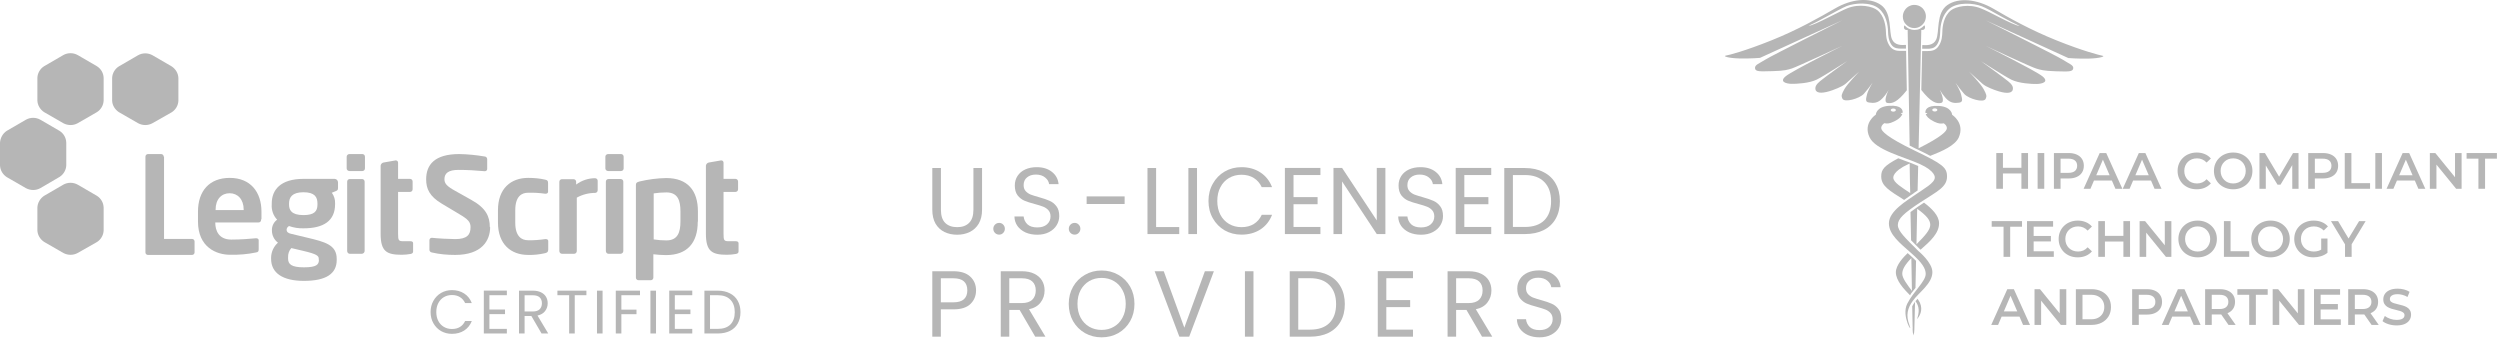 <?xml version="1.0" encoding="UTF-8"?>
<svg xmlns="http://www.w3.org/2000/svg" width="329" height="45" viewBox="0 0 329 45" fill="none">
  <path d="M251.646 40.31C251.665 41.623 251.684 42.581 251.703 43.05C251.721 43.106 251.721 43.181 251.703 43.237C251.703 43.312 251.703 43.369 251.703 43.369C251.703 43.632 251.74 43.894 251.815 44.138C251.89 43.894 251.927 43.632 251.927 43.369C251.927 43.275 251.964 41.905 252.02 39.709C252.002 39.728 251.983 39.747 251.983 39.765C251.852 39.934 251.74 40.122 251.646 40.31ZM247.756 12.909C248.055 12.59 248.336 12.215 248.542 11.821C248.392 12.159 247.812 13.435 248.373 13.547C248.99 13.66 249.682 13.472 250.936 11.877C250.898 9.831 250.861 8.048 250.842 6.697H250.169C250.131 6.697 250.113 6.697 250.075 6.697C249.701 6.697 249.084 6.66 248.672 6.04C248.224 5.365 248.205 4.67 248.186 4.164C248.167 3.432 247.98 2.099 247.064 1.348C246.428 0.842 244.707 0.448 243.117 1.086C242.594 1.292 241.546 1.836 240.518 2.343C239.582 2.812 238.385 3.394 238.011 3.394C238.628 3.113 239.451 2.7 240.349 2.193C241.378 1.63 242.463 1.029 243.005 0.804C244.09 0.373 246.166 0.241 247.232 1.104C248.242 1.93 248.448 3.357 248.467 4.126C248.485 4.633 248.504 5.252 248.897 5.871C249.252 6.397 249.813 6.397 250.15 6.397H250.225H250.823C250.823 6.228 250.823 6.078 250.823 5.909C250.225 5.946 249.365 5.984 248.99 5.177C248.542 4.201 249.028 1.705 247.532 0.654C246.035 -0.397 243.641 -0.134 241.509 1.104C239.395 2.324 236.59 3.92 233.13 5.308C229.669 6.697 227.518 7.26 227.107 7.317C226.714 7.392 227.425 7.654 228.902 7.692C230.38 7.729 231.614 7.617 231.614 7.617L242.463 2.662C242.463 2.662 233.111 7.335 232.325 7.842C231.54 8.349 230.904 8.518 230.96 8.987C231.016 9.456 231.614 9.4 233.26 9.362C234.906 9.325 235.262 9.174 235.823 9.006C236.384 8.837 242.463 6.022 242.463 6.022C242.463 6.022 235.954 9.268 235.019 10.019C234.083 10.77 235.093 11.014 235.729 11.033C236.384 11.051 238.123 10.957 239.096 10.469C240.069 9.981 243.099 8.03 243.099 8.03C243.099 8.03 240.106 10.188 239.526 10.676C239.059 11.07 238.816 11.408 238.928 11.821C239.096 12.346 239.994 12.29 241.191 11.858C241.191 11.858 242.425 11.427 242.893 11.014C243.361 10.582 244.67 9.418 244.67 9.418C244.67 9.418 243.117 11.033 242.725 11.727C242.351 12.421 242.276 12.59 242.463 12.984C242.725 13.547 244.707 12.966 245.268 12.365C245.68 11.896 246.073 11.408 246.428 10.882C246.428 10.882 245.829 11.858 245.699 12.421C245.568 12.984 245.418 13.435 245.96 13.491C246.559 13.585 247.12 13.604 247.756 12.909ZM251.459 25.69C251.515 25.652 251.572 25.615 251.628 25.577C251.74 25.502 251.833 25.446 251.908 25.371C252.058 25.277 252.208 25.164 252.357 25.07C252.376 24.001 252.413 22.912 252.432 21.843C252.133 21.711 251.815 21.58 251.478 21.448C251.459 21.448 251.441 21.43 251.422 21.43C251.385 21.411 251.366 21.411 251.328 21.392C251.104 21.317 250.898 21.223 250.655 21.148C250.375 21.035 250.094 20.942 249.813 20.829C247.943 21.824 247.569 22.293 247.569 23.212C247.569 24.508 248.672 25.089 250.58 26.309C250.88 26.084 251.179 25.878 251.459 25.69ZM249.159 23.381C249.159 23.381 249.028 22.556 251.141 21.599C251.198 21.58 251.254 21.542 251.31 21.523C251.328 22.818 251.347 24.113 251.385 25.408C250.337 24.695 249.159 24.02 249.159 23.381ZM252.357 39.315C252.264 39.428 252.17 39.54 252.077 39.634C252.619 40.366 252.582 41.079 252.282 41.999C252.563 41.68 253.124 40.873 252.656 39.822C252.563 39.653 252.469 39.484 252.357 39.315ZM251.497 31.62C251.703 31.827 251.946 32.071 252.189 32.315C252.338 32.465 252.488 32.615 252.656 32.784C252.675 32.803 252.713 32.822 252.75 32.859C254.022 31.752 255.181 30.701 255.181 29.387C255.181 28.355 254.19 27.416 253.199 26.666C253.105 26.722 253.012 26.778 252.918 26.853C252.694 27.003 252.488 27.135 252.301 27.266C252.301 27.266 252.282 27.266 252.282 27.285C252.245 27.323 252.189 27.341 252.151 27.379C251.89 27.567 251.646 27.735 251.422 27.904C251.459 29.162 251.478 30.419 251.497 31.62ZM252.301 27.473C253.536 28.374 254.022 28.955 254.022 29.593C254.022 30.25 253.33 31.02 252.208 32.146C252.226 30.644 252.264 29.087 252.301 27.473ZM259.128 9.437C259.128 9.437 260.437 10.601 260.905 11.033C261.372 11.464 262.607 11.877 262.607 11.877C263.804 12.309 264.702 12.365 264.87 11.839C265.001 11.427 264.739 11.07 264.272 10.695C263.692 10.207 260.699 8.048 260.699 8.048C260.699 8.048 263.729 10 264.702 10.488C265.674 10.976 267.414 11.07 268.068 11.051C268.723 11.033 269.714 10.789 268.779 10.038C267.844 9.287 261.335 6.04 261.335 6.04C261.335 6.04 267.395 8.874 267.975 9.024C268.536 9.193 268.891 9.325 270.537 9.381C272.183 9.418 272.763 9.475 272.838 9.006C272.913 8.555 272.258 8.386 271.473 7.861C270.687 7.354 261.335 2.681 261.335 2.681L272.183 7.636C272.183 7.636 273.418 7.748 274.895 7.711C276.373 7.673 277.084 7.41 276.691 7.335C276.298 7.26 274.129 6.716 270.668 5.327C267.208 3.938 264.402 2.362 262.289 1.123C260.175 -0.097 257.763 -0.378 256.266 0.673C254.77 1.724 255.256 4.201 254.807 5.196C254.433 6.003 253.573 5.965 252.974 5.928C252.974 6.078 252.974 6.247 252.956 6.416H253.573H253.648C253.984 6.416 254.546 6.416 254.901 5.89C255.294 5.29 255.312 4.652 255.331 4.145C255.35 3.375 255.556 1.949 256.566 1.123C257.632 0.26 259.708 0.391 260.793 0.823C261.335 1.029 262.42 1.63 263.449 2.212C264.346 2.718 265.169 3.131 265.787 3.413C265.394 3.413 264.215 2.831 263.28 2.362C262.27 1.836 261.223 1.311 260.68 1.104C259.091 0.466 257.37 0.861 256.734 1.367C255.799 2.118 255.63 3.45 255.612 4.182C255.593 4.689 255.574 5.402 255.125 6.059C254.733 6.678 254.115 6.716 253.723 6.716C253.685 6.716 253.666 6.716 253.629 6.716H252.956C252.918 8.067 252.881 9.831 252.843 11.839C254.115 13.472 254.845 13.679 255.443 13.547C256.004 13.435 255.443 12.159 255.275 11.821C255.499 12.215 255.761 12.571 256.061 12.909C256.678 13.604 257.258 13.585 257.819 13.51C258.38 13.435 258.211 13.003 258.081 12.44C257.95 11.877 257.351 10.901 257.351 10.901C257.706 11.408 258.099 11.915 258.511 12.384C259.072 12.984 261.054 13.585 261.316 13.003C261.485 12.628 261.429 12.44 261.054 11.746C260.699 11.051 259.128 9.437 259.128 9.437ZM251.927 3.694C252.226 3.694 252.525 3.601 252.769 3.432C253.012 3.263 253.218 3.019 253.33 2.756C253.442 2.475 253.479 2.174 253.423 1.874C253.367 1.574 253.218 1.311 253.012 1.086C252.806 0.879 252.525 0.729 252.226 0.673C251.927 0.617 251.628 0.635 251.347 0.767C251.067 0.879 250.823 1.086 250.674 1.33C250.505 1.574 250.412 1.874 250.412 2.174C250.412 2.381 250.449 2.568 250.524 2.756C250.599 2.944 250.711 3.113 250.861 3.244C251.01 3.394 251.16 3.507 251.347 3.582C251.515 3.657 251.721 3.694 251.927 3.694ZM256.902 15.105C256.902 15.105 256.865 14.054 255.163 13.941C253.423 13.829 253.348 14.579 253.386 14.861C253.517 14.861 253.629 14.899 253.629 14.936C253.629 14.974 253.536 15.011 253.423 15.011C253.517 15.293 253.779 15.63 254.527 16.006C255.144 16.306 255.443 16.287 255.799 16.231C255.799 16.231 256.21 16.475 256.21 16.869C256.21 17.244 255.556 17.976 252.488 19.515C252.675 11.22 252.843 3.938 252.843 3.938H253.03C253.105 3.938 253.18 3.901 253.236 3.845C253.292 3.788 253.33 3.713 253.33 3.638V3.544C253.33 3.507 253.33 3.469 253.311 3.432C253.292 3.394 253.274 3.357 253.236 3.338C253.068 3.525 252.881 3.676 252.656 3.788C252.432 3.901 252.189 3.938 251.946 3.938C251.703 3.938 251.459 3.882 251.235 3.788C251.01 3.694 250.805 3.525 250.655 3.338C250.618 3.375 250.599 3.394 250.58 3.432C250.562 3.469 250.562 3.507 250.562 3.544V3.638C250.562 3.713 250.599 3.788 250.655 3.845C250.711 3.901 250.786 3.938 250.861 3.938H251.048C251.048 3.938 251.179 11.014 251.31 19.159C251.572 19.29 251.833 19.422 252.133 19.572C252.17 19.59 252.226 19.609 252.264 19.628C252.956 19.966 253.536 20.247 254.022 20.51C255.668 19.872 257.276 19.14 257.763 18.108C258.623 16.194 256.902 15.105 256.902 15.105ZM254.62 14.673C254.433 14.673 254.284 14.579 254.284 14.467C254.284 14.354 254.433 14.261 254.62 14.261C254.807 14.261 254.957 14.354 254.957 14.467C254.957 14.579 254.807 14.673 254.62 14.673ZM251.646 38.433C251.796 38.245 251.927 38.058 252.077 37.889C252.095 36.819 252.133 35.618 252.151 34.323C251.964 34.135 251.759 33.947 251.534 33.741C251.459 33.685 251.403 33.61 251.328 33.553C251.235 33.459 251.141 33.385 251.048 33.309C250.524 33.797 249.495 34.886 249.495 35.824C249.495 36.931 250.562 38.058 251.366 38.865C251.441 38.696 251.534 38.564 251.646 38.433ZM251.534 33.966C251.572 35.562 251.59 37.025 251.609 38.283C250.992 37.457 250.337 36.612 250.337 36.031C250.337 35.486 250.655 34.867 251.534 33.966ZM251.964 19.816C248.317 18.052 247.569 17.244 247.569 16.85C247.569 16.456 247.98 16.212 247.98 16.212C248.336 16.287 248.635 16.287 249.252 15.987C250 15.63 250.262 15.274 250.356 14.992C250.244 14.992 250.15 14.955 250.15 14.917C250.15 14.88 250.262 14.842 250.393 14.842V14.823C250.412 14.542 250.318 13.81 248.598 13.923C246.896 14.035 246.858 15.086 246.858 15.086C246.858 15.086 245.137 16.194 246.035 18.07C246.821 19.741 250.505 20.623 252.638 21.58C254.751 22.537 254.62 23.363 254.62 23.363C254.62 24.076 253.199 24.826 252.077 25.615C250.954 26.403 248.579 27.773 248.579 29.387C248.579 30.87 250.057 32.014 251.497 33.291C252.956 34.567 253.423 35.336 253.423 36.049C253.423 37.025 251.815 38.339 250.992 39.972C250.169 41.605 251.796 44.138 251.291 42.806C250.767 41.473 251.048 40.535 251.721 39.596C252.544 38.452 254.302 37.326 254.302 35.806C254.302 34.529 252.451 33.028 252.451 33.028C250.805 31.376 249.757 30.438 249.757 29.612C249.757 28.787 250.543 28.055 252.75 26.609C254.938 25.183 256.229 24.62 256.229 23.231C256.229 22.011 255.612 21.58 251.964 19.816ZM249.159 14.279C249.346 14.279 249.495 14.373 249.495 14.486C249.495 14.598 249.346 14.692 249.159 14.692C248.972 14.692 248.822 14.598 248.822 14.486C248.822 14.373 248.972 14.279 249.159 14.279Z" fill="#B6B6B6"></path>
  <path d="M266.018 20.14H266.891V24.843H266.018V20.14ZM263.586 24.843H262.712V20.14H263.586V24.843ZM266.085 22.828H263.512V22.082H266.085V22.828Z" fill="#B6B6B6"></path>
  <path d="M268.151 24.843V20.14H269.024V24.843H268.151Z" fill="#B6B6B6"></path>
  <path d="M270.296 24.843V20.14H272.231C272.648 20.14 273.004 20.208 273.299 20.342C273.599 20.476 273.83 20.669 273.991 20.92C274.152 21.171 274.233 21.468 274.233 21.813C274.233 22.158 274.152 22.456 273.991 22.707C273.83 22.957 273.599 23.15 273.299 23.284C273.004 23.419 272.648 23.486 272.231 23.486H270.78L271.17 23.076V24.843H270.296ZM271.17 23.17L270.78 22.747H272.191C272.576 22.747 272.865 22.666 273.057 22.505C273.254 22.339 273.353 22.109 273.353 21.813C273.353 21.513 273.254 21.282 273.057 21.121C272.865 20.96 272.576 20.879 272.191 20.879H270.78L271.17 20.449V23.17Z" fill="#B6B6B6"></path>
  <path d="M274.204 24.843L276.32 20.14H277.18L279.303 24.843H278.389L276.569 20.604H276.918L275.104 24.843H274.204ZM275.178 23.755L275.413 23.069H277.952L278.188 23.755H275.178Z" fill="#B6B6B6"></path>
  <path d="M279.354 24.843L281.47 20.14H282.33L284.453 24.843H283.539L281.718 20.604H282.068L280.254 24.843H279.354ZM280.328 23.755L280.563 23.069H283.102L283.337 23.755H280.328Z" fill="#B6B6B6"></path>
  <path d="M289.084 24.91C288.726 24.91 288.392 24.852 288.083 24.735C287.778 24.614 287.512 24.447 287.284 24.232C287.06 24.012 286.885 23.755 286.76 23.459C286.634 23.163 286.571 22.841 286.571 22.492C286.571 22.142 286.634 21.82 286.76 21.524C286.885 21.229 287.062 20.973 287.29 20.759C287.519 20.539 287.785 20.371 288.09 20.255C288.394 20.134 288.728 20.073 289.091 20.073C289.476 20.073 289.827 20.14 290.145 20.275C290.463 20.405 290.732 20.599 290.951 20.859L290.387 21.39C290.217 21.206 290.027 21.07 289.816 20.98C289.606 20.886 289.377 20.839 289.131 20.839C288.885 20.839 288.658 20.879 288.452 20.96C288.251 21.041 288.074 21.155 287.922 21.303C287.774 21.45 287.657 21.625 287.572 21.827C287.492 22.028 287.451 22.25 287.451 22.492C287.451 22.733 287.492 22.955 287.572 23.157C287.657 23.358 287.774 23.533 287.922 23.681C288.074 23.828 288.251 23.943 288.452 24.023C288.658 24.104 288.885 24.144 289.131 24.144C289.377 24.144 289.606 24.099 289.816 24.01C290.027 23.916 290.217 23.775 290.387 23.587L290.951 24.124C290.732 24.379 290.463 24.574 290.145 24.709C289.827 24.843 289.474 24.91 289.084 24.91Z" fill="#B6B6B6"></path>
  <path d="M293.893 24.91C293.526 24.91 293.188 24.85 292.879 24.729C292.57 24.608 292.301 24.44 292.073 24.225C291.844 24.005 291.667 23.75 291.542 23.459C291.417 23.163 291.354 22.841 291.354 22.492C291.354 22.142 291.417 21.822 291.542 21.531C291.667 21.235 291.844 20.98 292.073 20.765C292.301 20.546 292.57 20.375 292.879 20.255C293.188 20.134 293.524 20.073 293.887 20.073C294.254 20.073 294.59 20.134 294.894 20.255C295.203 20.375 295.472 20.546 295.7 20.765C295.929 20.98 296.106 21.235 296.231 21.531C296.357 21.822 296.419 22.142 296.419 22.492C296.419 22.841 296.357 23.163 296.231 23.459C296.106 23.755 295.929 24.01 295.7 24.225C295.472 24.44 295.203 24.608 294.894 24.729C294.59 24.85 294.256 24.91 293.893 24.91ZM293.887 24.144C294.124 24.144 294.343 24.104 294.545 24.023C294.747 23.943 294.921 23.828 295.069 23.681C295.217 23.529 295.331 23.354 295.412 23.157C295.497 22.955 295.539 22.733 295.539 22.492C295.539 22.25 295.497 22.03 295.412 21.833C295.331 21.632 295.217 21.457 295.069 21.309C294.921 21.157 294.747 21.041 294.545 20.96C294.343 20.879 294.124 20.839 293.887 20.839C293.649 20.839 293.43 20.879 293.228 20.96C293.031 21.041 292.857 21.157 292.704 21.309C292.556 21.457 292.44 21.632 292.355 21.833C292.274 22.03 292.234 22.25 292.234 22.492C292.234 22.729 292.274 22.948 292.355 23.15C292.44 23.352 292.556 23.529 292.704 23.681C292.852 23.828 293.027 23.943 293.228 24.023C293.43 24.104 293.649 24.144 293.887 24.144Z" fill="#B6B6B6"></path>
  <path d="M297.345 24.843V20.14H298.064L300.119 23.573H299.743L301.765 20.14H302.484L302.491 24.843H301.665L301.658 21.437H301.833L300.113 24.305H299.723L297.976 21.437H298.178V24.843H297.345Z" fill="#B6B6B6"></path>
  <path d="M303.761 24.843V20.14H305.696C306.112 20.14 306.468 20.208 306.764 20.342C307.064 20.476 307.295 20.669 307.456 20.92C307.617 21.171 307.698 21.468 307.698 21.813C307.698 22.158 307.617 22.456 307.456 22.707C307.295 22.957 307.064 23.15 306.764 23.284C306.468 23.419 306.112 23.486 305.696 23.486H304.245L304.634 23.076V24.843H303.761ZM304.634 23.17L304.245 22.747H305.656C306.041 22.747 306.33 22.666 306.522 22.505C306.719 22.339 306.818 22.109 306.818 21.813C306.818 21.513 306.719 21.282 306.522 21.121C306.33 20.96 306.041 20.879 305.656 20.879H304.245L304.634 20.449V23.17Z" fill="#B6B6B6"></path>
  <path d="M308.57 24.843V20.14H309.443V24.104H311.902V24.843H308.57Z" fill="#B6B6B6"></path>
  <path d="M312.591 24.843V20.14H313.465V24.843H312.591Z" fill="#B6B6B6"></path>
  <path d="M314.072 24.843L316.188 20.14H317.048L319.17 24.843H318.257L316.436 20.604H316.786L314.972 24.843H314.072ZM315.046 23.755L315.281 23.069H317.82L318.055 23.755H315.046Z" fill="#B6B6B6"></path>
  <path d="M319.769 24.843V20.14H320.487L323.436 23.761H323.08V20.14H323.947V24.843H323.228L320.279 21.222H320.635V24.843H319.769Z" fill="#B6B6B6"></path>
  <path d="M326.161 24.843V20.879H324.603V20.14H328.593V20.879H327.034V24.843H326.161Z" fill="#B6B6B6"></path>
  <path d="M263.666 33.8V29.837H262.108V29.098H266.098V29.837H264.54V33.8H263.666Z" fill="#B6B6B6"></path>
  <path d="M267.56 31.052H269.898V31.771H267.56V31.052ZM267.627 33.068H270.281V33.8H266.754V29.098H270.187V29.83H267.627V33.068Z" fill="#B6B6B6"></path>
  <path d="M273.431 33.867C273.072 33.867 272.739 33.809 272.43 33.693C272.125 33.572 271.859 33.404 271.63 33.189C271.406 32.969 271.232 32.712 271.106 32.416C270.981 32.121 270.918 31.798 270.918 31.449C270.918 31.099 270.981 30.777 271.106 30.482C271.232 30.186 271.409 29.931 271.637 29.716C271.865 29.496 272.132 29.328 272.436 29.212C272.741 29.091 273.075 29.03 273.437 29.03C273.823 29.03 274.174 29.098 274.492 29.232C274.81 29.362 275.079 29.557 275.298 29.816L274.734 30.347C274.564 30.163 274.373 30.027 274.163 29.937C273.952 29.843 273.724 29.796 273.478 29.796C273.231 29.796 273.005 29.837 272.799 29.917C272.598 29.998 272.421 30.112 272.269 30.26C272.121 30.408 272.004 30.582 271.919 30.784C271.839 30.985 271.798 31.207 271.798 31.449C271.798 31.691 271.839 31.912 271.919 32.114C272.004 32.316 272.121 32.49 272.269 32.638C272.421 32.786 272.598 32.9 272.799 32.98C273.005 33.061 273.231 33.102 273.478 33.102C273.724 33.102 273.952 33.057 274.163 32.967C274.373 32.873 274.564 32.732 274.734 32.544L275.298 33.081C275.079 33.337 274.81 33.531 274.492 33.666C274.174 33.8 273.82 33.867 273.431 33.867Z" fill="#B6B6B6"></path>
  <path d="M279.44 29.098H280.314V33.8H279.44V29.098ZM277.008 33.8H276.135V29.098H277.008V33.8ZM279.507 31.785H276.935V31.039H279.507V31.785Z" fill="#B6B6B6"></path>
  <path d="M281.574 33.8V29.098H282.292L285.242 32.718H284.886V29.098H285.752V33.8H285.033L282.084 30.179H282.44V33.8H281.574Z" fill="#B6B6B6"></path>
  <path d="M289.216 33.867C288.849 33.867 288.51 33.807 288.201 33.686C287.892 33.565 287.624 33.397 287.395 33.182C287.167 32.963 286.99 32.707 286.864 32.416C286.739 32.121 286.676 31.798 286.676 31.449C286.676 31.099 286.739 30.779 286.864 30.488C286.99 30.193 287.167 29.937 287.395 29.722C287.624 29.503 287.892 29.333 288.201 29.212C288.51 29.091 288.846 29.03 289.209 29.03C289.576 29.03 289.912 29.091 290.217 29.212C290.526 29.333 290.794 29.503 291.023 29.722C291.251 29.937 291.428 30.193 291.554 30.488C291.679 30.779 291.742 31.099 291.742 31.449C291.742 31.798 291.679 32.121 291.554 32.416C291.428 32.712 291.251 32.967 291.023 33.182C290.794 33.397 290.526 33.565 290.217 33.686C289.912 33.807 289.579 33.867 289.216 33.867ZM289.209 33.102C289.446 33.102 289.666 33.061 289.867 32.98C290.069 32.9 290.244 32.786 290.391 32.638C290.539 32.486 290.653 32.311 290.734 32.114C290.819 31.912 290.862 31.691 290.862 31.449C290.862 31.207 290.819 30.988 290.734 30.791C290.653 30.589 290.539 30.414 290.391 30.267C290.244 30.114 290.069 29.998 289.867 29.917C289.666 29.837 289.446 29.796 289.209 29.796C288.972 29.796 288.752 29.837 288.551 29.917C288.354 29.998 288.179 30.114 288.027 30.267C287.879 30.414 287.762 30.589 287.677 30.791C287.597 30.988 287.556 31.207 287.556 31.449C287.556 31.686 287.597 31.906 287.677 32.107C287.762 32.309 287.879 32.486 288.027 32.638C288.174 32.786 288.349 32.9 288.551 32.98C288.752 33.061 288.972 33.102 289.209 33.102Z" fill="#B6B6B6"></path>
  <path d="M292.667 33.8V29.098H293.541V33.061H295.999V33.8H292.667Z" fill="#B6B6B6"></path>
  <path d="M298.807 33.867C298.44 33.867 298.102 33.807 297.793 33.686C297.484 33.565 297.215 33.397 296.987 33.182C296.758 32.963 296.581 32.707 296.456 32.416C296.33 32.121 296.268 31.798 296.268 31.449C296.268 31.099 296.33 30.779 296.456 30.488C296.581 30.193 296.758 29.937 296.987 29.722C297.215 29.503 297.484 29.333 297.793 29.212C298.102 29.091 298.438 29.03 298.8 29.03C299.168 29.03 299.504 29.091 299.808 29.212C300.117 29.333 300.386 29.503 300.614 29.722C300.843 29.937 301.02 30.193 301.145 30.488C301.27 30.779 301.333 31.099 301.333 31.449C301.333 31.798 301.27 32.121 301.145 32.416C301.02 32.712 300.843 32.967 300.614 33.182C300.386 33.397 300.117 33.565 299.808 33.686C299.504 33.807 299.17 33.867 298.807 33.867ZM298.8 33.102C299.038 33.102 299.257 33.061 299.459 32.98C299.66 32.9 299.835 32.786 299.983 32.638C300.131 32.486 300.245 32.311 300.325 32.114C300.41 31.912 300.453 31.691 300.453 31.449C300.453 31.207 300.41 30.988 300.325 30.791C300.245 30.589 300.131 30.414 299.983 30.267C299.835 30.114 299.66 29.998 299.459 29.917C299.257 29.837 299.038 29.796 298.8 29.796C298.563 29.796 298.344 29.837 298.142 29.917C297.945 29.998 297.77 30.114 297.618 30.267C297.47 30.414 297.354 30.589 297.269 30.791C297.188 30.988 297.148 31.207 297.148 31.449C297.148 31.686 297.188 31.906 297.269 32.107C297.354 32.309 297.47 32.486 297.618 32.638C297.766 32.786 297.94 32.9 298.142 32.98C298.344 33.061 298.563 33.102 298.8 33.102Z" fill="#B6B6B6"></path>
  <path d="M304.455 33.867C304.088 33.867 303.75 33.809 303.441 33.693C303.137 33.572 302.87 33.404 302.642 33.189C302.413 32.969 302.236 32.712 302.111 32.416C301.986 32.121 301.923 31.798 301.923 31.449C301.923 31.099 301.986 30.777 302.111 30.482C302.236 30.186 302.413 29.931 302.642 29.716C302.875 29.496 303.145 29.328 303.455 29.212C303.764 29.091 304.102 29.03 304.469 29.03C304.868 29.03 305.226 29.095 305.544 29.225C305.866 29.355 306.137 29.546 306.357 29.796L305.806 30.334C305.622 30.15 305.423 30.016 305.208 29.931C304.997 29.841 304.765 29.796 304.509 29.796C304.263 29.796 304.034 29.837 303.824 29.917C303.614 29.998 303.432 30.112 303.28 30.26C303.128 30.408 303.009 30.582 302.924 30.784C302.843 30.985 302.803 31.207 302.803 31.449C302.803 31.686 302.843 31.906 302.924 32.107C303.009 32.309 303.128 32.486 303.28 32.638C303.432 32.786 303.611 32.9 303.817 32.98C304.023 33.061 304.252 33.102 304.503 33.102C304.735 33.102 304.959 33.066 305.174 32.994C305.394 32.918 305.602 32.792 305.799 32.618L306.296 33.269C306.05 33.467 305.763 33.617 305.436 33.719C305.114 33.818 304.787 33.867 304.455 33.867ZM305.47 33.155V31.395H306.296V33.269L305.47 33.155Z" fill="#B6B6B6"></path>
  <path d="M308.604 33.8V31.939L308.798 32.477L306.756 29.098H307.69L309.329 31.818H308.805L310.458 29.098H311.318L309.275 32.477L309.477 31.939V33.8H308.604Z" fill="#B6B6B6"></path>
  <path d="M262.047 42.757L264.163 38.055H265.023L267.146 42.757H266.233L264.412 38.518H264.761L262.948 42.757H262.047ZM263.021 41.669L263.257 40.984H265.796L266.031 41.669H263.021Z" fill="#B6B6B6"></path>
  <path d="M267.744 42.757V38.055H268.463L271.412 41.676H271.056V38.055H271.923V42.757H271.204L268.255 39.136H268.611V42.757H267.744Z" fill="#B6B6B6"></path>
  <path d="M273.183 42.757V38.055H275.239C275.749 38.055 276.197 38.153 276.582 38.35C276.967 38.547 277.267 38.821 277.482 39.17C277.697 39.519 277.805 39.931 277.805 40.406C277.805 40.876 277.697 41.288 277.482 41.642C277.267 41.992 276.967 42.265 276.582 42.462C276.197 42.659 275.749 42.757 275.239 42.757H273.183ZM274.056 42.018H275.198C275.552 42.018 275.857 41.951 276.112 41.817C276.372 41.682 276.571 41.494 276.71 41.252C276.853 41.011 276.925 40.728 276.925 40.406C276.925 40.079 276.853 39.797 276.71 39.56C276.571 39.318 276.372 39.13 276.112 38.995C275.857 38.861 275.552 38.794 275.198 38.794H274.056V42.018Z" fill="#B6B6B6"></path>
  <path d="M280.59 42.757V38.055H282.524C282.941 38.055 283.297 38.122 283.593 38.256C283.893 38.391 284.123 38.583 284.284 38.834C284.446 39.085 284.526 39.383 284.526 39.727C284.526 40.072 284.446 40.37 284.284 40.621C284.123 40.872 283.893 41.064 283.593 41.199C283.297 41.333 282.941 41.4 282.524 41.4H281.073L281.463 40.99V42.757H280.59ZM281.463 41.084L281.073 40.661H282.484C282.869 40.661 283.158 40.581 283.351 40.419C283.548 40.254 283.646 40.023 283.646 39.727C283.646 39.428 283.548 39.197 283.351 39.036C283.158 38.874 282.869 38.794 282.484 38.794H281.073L281.463 38.364V41.084Z" fill="#B6B6B6"></path>
  <path d="M284.497 42.757L286.613 38.055H287.473L289.596 42.757H288.682L286.862 38.518H287.211L285.397 42.757H284.497ZM285.471 41.669L285.706 40.984H288.246L288.481 41.669H285.471Z" fill="#B6B6B6"></path>
  <path d="M290.194 42.757V38.055H292.129C292.545 38.055 292.901 38.122 293.197 38.256C293.497 38.391 293.728 38.583 293.889 38.834C294.05 39.085 294.131 39.383 294.131 39.727C294.131 40.072 294.05 40.37 293.889 40.621C293.728 40.867 293.497 41.058 293.197 41.192C292.901 41.322 292.545 41.387 292.129 41.387H290.678L291.067 40.99V42.757H290.194ZM293.271 42.757L292.082 41.051H293.016L294.211 42.757H293.271ZM291.067 41.084L290.678 40.668H292.089C292.474 40.668 292.763 40.585 292.955 40.419C293.152 40.254 293.251 40.023 293.251 39.727C293.251 39.428 293.152 39.197 292.955 39.036C292.763 38.874 292.474 38.794 292.089 38.794H290.678L291.067 38.364V41.084Z" fill="#B6B6B6"></path>
  <path d="M295.996 42.757V38.794H294.438V38.055H298.428V38.794H296.87V42.757H295.996Z" fill="#B6B6B6"></path>
  <path d="M299.083 42.757V38.055H299.802L302.751 41.676H302.395V38.055H303.262V42.757H302.543L299.594 39.136H299.95V42.757H299.083Z" fill="#B6B6B6"></path>
  <path d="M305.328 40.01H307.666V40.728H305.328V40.01ZM305.395 42.025H308.049V42.757H304.522V38.055H307.955V38.787H305.395V42.025Z" fill="#B6B6B6"></path>
  <path d="M309.023 42.757V38.055H310.957C311.374 38.055 311.73 38.122 312.025 38.256C312.326 38.391 312.556 38.583 312.717 38.834C312.879 39.085 312.959 39.383 312.959 39.727C312.959 40.072 312.879 40.37 312.717 40.621C312.556 40.867 312.326 41.058 312.025 41.192C311.73 41.322 311.374 41.387 310.957 41.387H309.506L309.896 40.99V42.757H309.023ZM312.099 42.757L310.91 41.051H311.844L313.04 42.757H312.099ZM309.896 41.084L309.506 40.668H310.917C311.302 40.668 311.591 40.585 311.784 40.419C311.981 40.254 312.079 40.023 312.079 39.727C312.079 39.428 311.981 39.197 311.784 39.036C311.591 38.874 311.302 38.794 310.917 38.794H309.506L309.896 38.364V41.084Z" fill="#B6B6B6"></path>
  <path d="M315.394 42.825C315.027 42.825 314.675 42.773 314.339 42.67C314.003 42.562 313.737 42.426 313.54 42.26L313.842 41.582C314.03 41.73 314.263 41.853 314.541 41.951C314.819 42.05 315.103 42.099 315.394 42.099C315.64 42.099 315.84 42.072 315.992 42.018C316.144 41.965 316.256 41.893 316.328 41.803C316.4 41.709 316.435 41.604 316.435 41.488C316.435 41.344 316.384 41.23 316.281 41.145C316.178 41.055 316.043 40.986 315.878 40.937C315.717 40.883 315.535 40.834 315.334 40.789C315.137 40.744 314.937 40.693 314.736 40.634C314.539 40.572 314.357 40.493 314.192 40.399C314.03 40.301 313.898 40.171 313.795 40.01C313.692 39.849 313.641 39.642 313.641 39.392C313.641 39.136 313.708 38.904 313.842 38.693C313.981 38.478 314.189 38.308 314.467 38.182C314.749 38.053 315.105 37.988 315.535 37.988C315.817 37.988 316.097 38.023 316.375 38.095C316.653 38.167 316.894 38.27 317.1 38.404L316.825 39.083C316.615 38.957 316.397 38.865 316.173 38.807C315.949 38.745 315.734 38.713 315.528 38.713C315.287 38.713 315.09 38.742 314.937 38.8C314.789 38.859 314.68 38.935 314.608 39.029C314.541 39.123 314.507 39.23 314.507 39.351C314.507 39.495 314.557 39.611 314.655 39.701C314.758 39.786 314.89 39.853 315.051 39.902C315.217 39.952 315.401 40.001 315.602 40.05C315.804 40.095 316.003 40.146 316.2 40.205C316.402 40.263 316.583 40.339 316.744 40.433C316.91 40.527 317.042 40.655 317.141 40.816C317.244 40.977 317.295 41.181 317.295 41.427C317.295 41.678 317.226 41.911 317.087 42.126C316.953 42.336 316.744 42.507 316.462 42.636C316.18 42.762 315.824 42.825 315.394 42.825Z" fill="#B6B6B6"></path>
  <path d="M123.826 22.112V27.611C123.826 28.384 124.013 28.958 124.387 29.332C124.77 29.706 125.297 29.893 125.971 29.893C126.636 29.893 127.155 29.706 127.529 29.332C127.912 28.958 128.103 28.384 128.103 27.611V22.112H129.238V27.599C129.238 28.322 129.092 28.933 128.801 29.432C128.51 29.922 128.115 30.288 127.617 30.529C127.126 30.77 126.573 30.89 125.958 30.89C125.343 30.89 124.786 30.77 124.287 30.529C123.797 30.288 123.406 29.922 123.115 29.432C122.833 28.933 122.691 28.322 122.691 27.599V22.112H123.826Z" fill="#B6B6B6"></path>
  <path d="M131.492 30.878C131.276 30.878 131.093 30.803 130.944 30.654C130.794 30.504 130.719 30.321 130.719 30.105C130.719 29.889 130.794 29.706 130.944 29.556C131.093 29.407 131.276 29.332 131.492 29.332C131.7 29.332 131.875 29.407 132.016 29.556C132.165 29.706 132.24 29.889 132.24 30.105C132.24 30.321 132.165 30.504 132.016 30.654C131.875 30.803 131.7 30.878 131.492 30.878Z" fill="#B6B6B6"></path>
  <path d="M136.504 30.89C135.931 30.89 135.415 30.791 134.958 30.591C134.509 30.383 134.156 30.101 133.898 29.743C133.641 29.378 133.507 28.958 133.499 28.484H134.709C134.75 28.891 134.917 29.236 135.207 29.519C135.507 29.793 135.939 29.93 136.504 29.93C137.045 29.93 137.469 29.797 137.776 29.531C138.092 29.257 138.25 28.908 138.25 28.484C138.25 28.151 138.158 27.881 137.976 27.673C137.793 27.466 137.564 27.308 137.29 27.2C137.015 27.091 136.646 26.975 136.18 26.851C135.606 26.701 135.145 26.551 134.796 26.402C134.455 26.252 134.16 26.019 133.911 25.703C133.67 25.379 133.549 24.947 133.549 24.407C133.549 23.933 133.67 23.513 133.911 23.147C134.152 22.781 134.488 22.499 134.921 22.299C135.361 22.1 135.864 22 136.429 22C137.244 22 137.909 22.204 138.424 22.611C138.948 23.018 139.243 23.559 139.31 24.232H138.063C138.021 23.899 137.847 23.608 137.539 23.359C137.232 23.101 136.824 22.973 136.317 22.973C135.843 22.973 135.457 23.097 135.158 23.347C134.858 23.588 134.709 23.929 134.709 24.369C134.709 24.685 134.796 24.943 134.971 25.142C135.153 25.342 135.374 25.495 135.631 25.604C135.897 25.703 136.267 25.82 136.741 25.953C137.315 26.111 137.776 26.269 138.125 26.427C138.474 26.576 138.774 26.813 139.023 27.137C139.272 27.453 139.397 27.885 139.397 28.434C139.397 28.858 139.285 29.257 139.06 29.631C138.836 30.005 138.503 30.309 138.063 30.541C137.622 30.774 137.103 30.89 136.504 30.89Z" fill="#B6B6B6"></path>
  <path d="M141.428 30.878C141.212 30.878 141.029 30.803 140.88 30.654C140.73 30.504 140.655 30.321 140.655 30.105C140.655 29.889 140.73 29.706 140.88 29.556C141.029 29.407 141.212 29.332 141.428 29.332C141.636 29.332 141.811 29.407 141.952 29.556C142.102 29.706 142.177 29.889 142.177 30.105C142.177 30.321 142.102 30.504 141.952 30.654C141.811 30.803 141.636 30.878 141.428 30.878Z" fill="#B6B6B6"></path>
  <path d="M152.144 29.881H155.186V30.803H151.009V22.112H152.144V29.881Z" fill="#B6B6B6"></path>
  <path d="M157.526 22.112V30.803H156.391V22.112H157.526Z" fill="#B6B6B6"></path>
  <path d="M159.036 26.451C159.036 25.604 159.227 24.843 159.61 24.17C159.992 23.488 160.511 22.956 161.168 22.574C161.833 22.191 162.569 22 163.375 22C164.323 22 165.15 22.229 165.857 22.686C166.563 23.143 167.079 23.791 167.403 24.631H166.044C165.802 24.107 165.453 23.704 164.996 23.422C164.547 23.139 164.007 22.997 163.375 22.997C162.768 22.997 162.224 23.139 161.742 23.422C161.26 23.704 160.881 24.107 160.607 24.631C160.333 25.146 160.196 25.753 160.196 26.451C160.196 27.141 160.333 27.748 160.607 28.272C160.881 28.787 161.26 29.186 161.742 29.469C162.224 29.752 162.768 29.893 163.375 29.893C164.007 29.893 164.547 29.756 164.996 29.482C165.453 29.199 165.802 28.796 166.044 28.272H167.403C167.079 29.103 166.563 29.747 165.857 30.205C165.15 30.654 164.323 30.878 163.375 30.878C162.569 30.878 161.833 30.691 161.168 30.317C160.511 29.934 159.992 29.407 159.61 28.733C159.227 28.06 159.036 27.299 159.036 26.451Z" fill="#B6B6B6"></path>
  <path d="M170.226 23.035V25.94H173.394V26.875H170.226V29.868H173.768V30.803H169.092V22.1H173.768V23.035H170.226Z" fill="#B6B6B6"></path>
  <path d="M182.318 30.803H181.183L176.619 23.883V30.803H175.485V22.1H176.619L181.183 29.008V22.1H182.318V30.803Z" fill="#B6B6B6"></path>
  <path d="M187.008 30.89C186.434 30.89 185.919 30.791 185.461 30.591C185.013 30.383 184.659 30.101 184.402 29.743C184.144 29.378 184.011 28.958 184.003 28.484H185.212C185.254 28.891 185.42 29.236 185.711 29.519C186.01 29.793 186.442 29.93 187.008 29.93C187.548 29.93 187.972 29.797 188.279 29.531C188.595 29.257 188.753 28.908 188.753 28.484C188.753 28.151 188.662 27.881 188.479 27.673C188.296 27.466 188.067 27.308 187.793 27.2C187.519 27.091 187.149 26.975 186.683 26.851C186.11 26.701 185.648 26.551 185.299 26.402C184.959 26.252 184.663 26.019 184.414 25.703C184.173 25.379 184.052 24.947 184.052 24.407C184.052 23.933 184.173 23.513 184.414 23.147C184.655 22.781 184.992 22.499 185.424 22.299C185.865 22.1 186.368 22 186.933 22C187.747 22 188.412 22.204 188.928 22.611C189.452 23.018 189.747 23.559 189.813 24.232H188.566C188.525 23.899 188.35 23.608 188.043 23.359C187.735 23.101 187.328 22.973 186.821 22.973C186.347 22.973 185.96 23.097 185.661 23.347C185.362 23.588 185.212 23.929 185.212 24.369C185.212 24.685 185.299 24.943 185.474 25.142C185.657 25.342 185.877 25.495 186.135 25.604C186.401 25.703 186.771 25.82 187.245 25.953C187.818 26.111 188.279 26.269 188.629 26.427C188.978 26.576 189.277 26.813 189.526 27.137C189.776 27.453 189.9 27.885 189.9 28.434C189.9 28.858 189.788 29.257 189.564 29.631C189.339 30.005 189.007 30.309 188.566 30.541C188.126 30.774 187.606 30.89 187.008 30.89Z" fill="#B6B6B6"></path>
  <path d="M192.705 23.035V25.94H195.872V26.875H192.705V29.868H196.246V30.803H191.57V22.1H196.246V23.035H192.705Z" fill="#B6B6B6"></path>
  <path d="M200.669 22.112C201.617 22.112 202.435 22.291 203.125 22.648C203.824 22.997 204.356 23.5 204.721 24.157C205.095 24.814 205.282 25.587 205.282 26.476C205.282 27.366 205.095 28.139 204.721 28.796C204.356 29.444 203.824 29.943 203.125 30.292C202.435 30.633 201.617 30.803 200.669 30.803H197.963V22.112H200.669ZM200.669 29.868C201.791 29.868 202.647 29.573 203.238 28.983C203.828 28.384 204.123 27.549 204.123 26.476C204.123 25.396 203.824 24.552 203.225 23.945C202.635 23.338 201.783 23.035 200.669 23.035H199.098V29.868H200.669Z" fill="#B6B6B6"></path>
  <path d="M148 25.846V26.846H143V25.846H148Z" fill="#B6B6B6"></path>
  <path d="M202.601 44.393C202.033 44.393 201.522 44.294 201.069 44.096C200.624 43.89 200.274 43.61 200.019 43.256C199.764 42.894 199.632 42.478 199.624 42.008H200.822C200.863 42.412 201.028 42.754 201.316 43.034C201.612 43.306 202.041 43.441 202.601 43.441C203.136 43.441 203.556 43.31 203.861 43.046C204.174 42.774 204.33 42.428 204.33 42.008C204.33 41.679 204.24 41.411 204.059 41.206C203.877 41 203.651 40.843 203.379 40.736C203.107 40.629 202.741 40.514 202.28 40.39C201.711 40.242 201.254 40.094 200.908 39.945C200.571 39.797 200.278 39.566 200.031 39.254C199.792 38.932 199.673 38.504 199.673 37.969C199.673 37.499 199.792 37.083 200.031 36.721C200.27 36.359 200.604 36.079 201.032 35.881C201.468 35.683 201.967 35.584 202.527 35.584C203.334 35.584 203.993 35.786 204.503 36.19C205.022 36.593 205.315 37.129 205.38 37.796H204.145C204.104 37.466 203.931 37.178 203.626 36.931C203.321 36.676 202.918 36.548 202.415 36.548C201.946 36.548 201.563 36.672 201.267 36.919C200.97 37.157 200.822 37.495 200.822 37.932C200.822 38.245 200.908 38.5 201.081 38.698C201.262 38.895 201.481 39.048 201.736 39.155C202 39.254 202.366 39.369 202.836 39.501C203.404 39.657 203.861 39.814 204.207 39.97C204.553 40.118 204.849 40.353 205.096 40.674C205.343 40.987 205.467 41.416 205.467 41.959C205.467 42.379 205.356 42.774 205.133 43.145C204.911 43.516 204.582 43.816 204.145 44.047C203.709 44.277 203.194 44.393 202.601 44.393Z" fill="#B6B6B6"></path>
  <path d="M195.036 44.306L192.985 40.786H191.626V44.306H190.502V35.696H193.282C193.932 35.696 194.48 35.807 194.925 36.029C195.378 36.252 195.715 36.552 195.938 36.931C196.16 37.31 196.271 37.742 196.271 38.228C196.271 38.821 196.098 39.344 195.752 39.797C195.415 40.25 194.904 40.551 194.22 40.699L196.382 44.306H195.036ZM191.626 39.884H193.282C193.891 39.884 194.348 39.736 194.653 39.439C194.958 39.134 195.11 38.731 195.11 38.228C195.11 37.718 194.958 37.322 194.653 37.042C194.356 36.762 193.899 36.622 193.282 36.622H191.626V39.884Z" fill="#B6B6B6"></path>
  <path d="M182.439 36.61V39.489H185.577V40.415H182.439V43.38H185.948V44.307H181.315V35.684H185.948V36.61H182.439Z" fill="#B6B6B6"></path>
  <path d="M172.408 35.696C173.347 35.696 174.158 35.873 174.842 36.227C175.534 36.573 176.061 37.071 176.423 37.722C176.794 38.373 176.979 39.138 176.979 40.02C176.979 40.901 176.794 41.667 176.423 42.317C176.061 42.96 175.534 43.454 174.842 43.8C174.158 44.138 173.347 44.306 172.408 44.306H169.728V35.696H172.408ZM172.408 43.38C173.52 43.38 174.368 43.087 174.953 42.503C175.538 41.91 175.83 41.082 175.83 40.02C175.83 38.949 175.534 38.113 174.941 37.512C174.356 36.911 173.512 36.61 172.408 36.61H170.852V43.38H172.408Z" fill="#B6B6B6"></path>
  <path d="M164.958 35.696V44.306H163.834V35.696H164.958Z" fill="#B6B6B6"></path>
  <path d="M159.748 35.696L156.499 44.306H155.202L151.953 35.696H153.151L155.857 43.12L158.562 35.696H159.748Z" fill="#B6B6B6"></path>
  <path d="M144.971 44.393C144.172 44.393 143.444 44.207 142.785 43.837C142.126 43.458 141.603 42.935 141.216 42.268C140.837 41.592 140.647 40.835 140.647 39.995C140.647 39.155 140.837 38.401 141.216 37.734C141.603 37.059 142.126 36.536 142.785 36.165C143.444 35.786 144.172 35.597 144.971 35.597C145.778 35.597 146.511 35.786 147.17 36.165C147.829 36.536 148.348 37.054 148.727 37.721C149.106 38.389 149.295 39.146 149.295 39.995C149.295 40.843 149.106 41.601 148.727 42.268C148.348 42.935 147.829 43.458 147.17 43.837C146.511 44.207 145.778 44.393 144.971 44.393ZM144.971 43.417C145.573 43.417 146.112 43.277 146.59 42.997C147.076 42.717 147.454 42.317 147.726 41.798C148.006 41.279 148.146 40.678 148.146 39.995C148.146 39.303 148.006 38.702 147.726 38.191C147.454 37.672 147.08 37.273 146.602 36.993C146.124 36.713 145.581 36.573 144.971 36.573C144.362 36.573 143.818 36.713 143.341 36.993C142.863 37.273 142.484 37.672 142.204 38.191C141.932 38.702 141.796 39.303 141.796 39.995C141.796 40.678 141.932 41.279 142.204 41.798C142.484 42.317 142.863 42.717 143.341 42.997C143.827 43.277 144.37 43.417 144.971 43.417Z" fill="#B6B6B6"></path>
  <path d="M136.233 44.306L134.182 40.786H132.823V44.306H131.699V35.696H134.478C135.129 35.696 135.677 35.807 136.121 36.029C136.574 36.252 136.912 36.552 137.134 36.931C137.357 37.31 137.468 37.742 137.468 38.228C137.468 38.821 137.295 39.344 136.949 39.797C136.611 40.25 136.101 40.551 135.417 40.699L137.579 44.306H136.233ZM132.823 39.884H134.478C135.088 39.884 135.545 39.736 135.85 39.439C136.154 39.134 136.307 38.731 136.307 38.228C136.307 37.718 136.154 37.322 135.85 37.042C135.553 36.762 135.096 36.622 134.478 36.622H132.823V39.884Z" fill="#B6B6B6"></path>
  <path d="M128.448 38.216C128.448 38.932 128.201 39.53 127.707 40.007C127.221 40.477 126.476 40.711 125.471 40.711H123.816V44.306H122.691V35.696H125.471C126.443 35.696 127.18 35.931 127.682 36.4C128.193 36.869 128.448 37.475 128.448 38.216ZM125.471 39.785C126.097 39.785 126.558 39.649 126.855 39.377C127.151 39.105 127.299 38.718 127.299 38.216C127.299 37.154 126.69 36.622 125.471 36.622H123.816V39.785H125.471Z" fill="#B6B6B6"></path>
  <path fill-rule="evenodd" clip-rule="evenodd" d="M20.062 16.215C19.482 16.537 18.773 16.537 18.172 16.215L15.637 14.754C15.122 14.41 14.778 13.852 14.757 13.25V10.265C14.778 9.642 15.122 9.062 15.637 8.74L18.151 7.279C18.752 6.936 19.482 6.936 20.084 7.279L22.597 8.74C23.112 9.083 23.456 9.642 23.477 10.265V13.25C23.456 13.873 23.112 14.453 22.597 14.775L20.062 16.215Z" fill="#B6B6B6"></path>
  <path fill-rule="evenodd" clip-rule="evenodd" d="M10.224 16.215C9.644 16.537 8.936 16.537 8.334 16.215L5.8 14.754C5.284 14.41 4.94 13.852 4.919 13.229V10.243C4.94 9.62 5.284 9.041 5.8 8.718L8.313 7.258C8.914 6.914 9.644 6.914 10.246 7.258L12.759 8.718C13.296 9.062 13.618 9.62 13.639 10.243V13.229C13.618 13.852 13.274 14.432 12.759 14.754L10.224 16.215Z" fill="#B6B6B6"></path>
  <path fill-rule="evenodd" clip-rule="evenodd" d="M5.305 24.763C4.725 25.085 4.017 25.085 3.415 24.763L0.881 23.303C0.365 22.959 0.021 22.401 0 21.756V18.771C0.043 18.148 0.365 17.568 0.881 17.224L3.394 15.764C3.995 15.42 4.725 15.42 5.327 15.764L7.84 17.224C8.377 17.568 8.699 18.126 8.721 18.771V21.756C8.699 22.379 8.355 22.959 7.84 23.281L5.305 24.763Z" fill="#B6B6B6"></path>
  <path fill-rule="evenodd" clip-rule="evenodd" d="M10.224 33.291C9.644 33.613 8.936 33.613 8.334 33.291L5.8 31.83C5.284 31.486 4.94 30.928 4.919 30.305V27.32C4.94 26.697 5.284 26.117 5.8 25.773L8.313 24.312C8.914 23.969 9.644 23.969 10.246 24.312L12.759 25.773C13.296 26.117 13.618 26.675 13.639 27.32V30.327C13.618 30.95 13.274 31.529 12.759 31.852L10.224 33.291Z" fill="#B6B6B6"></path>
  <path fill-rule="evenodd" clip-rule="evenodd" d="M21.544 20.618C21.544 20.425 21.394 20.274 21.201 20.274H19.482C19.289 20.274 19.139 20.425 19.139 20.618V33.226C19.139 33.398 19.289 33.548 19.461 33.548H25.282C25.453 33.548 25.604 33.398 25.604 33.226V31.766C25.604 31.594 25.453 31.444 25.282 31.444H21.587V20.618" fill="#B6B6B6"></path>
  <path fill-rule="evenodd" clip-rule="evenodd" d="M32.068 27.642H28.373V27.577C28.373 26.202 29.168 25.429 30.221 25.429C31.273 25.429 32.068 26.224 32.068 27.577V27.642ZM34.409 28.866V27.856C34.409 25.257 32.949 23.41 30.242 23.41C27.557 23.41 26.054 25.128 26.054 27.856V29.145C26.054 32.582 28.524 33.527 30.285 33.527C31.424 33.548 32.562 33.462 33.679 33.226C34.001 33.183 34.044 33.054 34.044 32.775V31.615C34.044 31.443 33.894 31.357 33.722 31.357H33.657C32.927 31.422 31.724 31.529 30.435 31.529C28.76 31.529 28.331 30.305 28.331 29.317V29.274H34.023C34.259 29.274 34.366 29.124 34.366 28.844" fill="#B6B6B6"></path>
  <path fill-rule="evenodd" clip-rule="evenodd" d="M41.97 34.193C41.97 34.816 41.669 35.181 39.994 35.181C38.319 35.181 37.911 34.751 37.911 34.021V33.87C37.889 33.419 38.039 32.968 38.34 32.646L39.887 33.011C41.734 33.441 41.949 33.677 41.949 34.064V34.193H41.97ZM41.777 26.933C41.777 27.813 41.347 28.307 39.93 28.307C38.297 28.307 38.039 27.577 38.039 26.933V26.782C38.039 25.966 38.448 25.3 39.93 25.3C41.412 25.3 41.777 25.923 41.777 26.782V26.933ZM44.483 24.742V24.012C44.483 23.754 44.29 23.539 44.032 23.539C44.032 23.539 44.032 23.539 44.011 23.539H39.93C36.901 23.539 35.763 25 35.763 26.761V26.868C35.698 27.62 35.956 28.372 36.471 28.909C36.02 29.231 35.763 29.768 35.784 30.326C35.784 30.949 36.063 31.551 36.579 31.937C36.02 32.431 35.698 33.14 35.677 33.87V34.064C35.677 35.911 37.18 36.964 39.994 36.964C42.958 36.964 44.311 35.997 44.311 34.214V34.064C44.311 32.217 42.765 31.83 40.402 31.271L38.34 30.777C37.932 30.692 37.717 30.541 37.717 30.198C37.739 30.004 37.868 29.832 38.039 29.747C38.641 29.961 39.307 30.069 39.951 30.047C42.593 30.047 44.097 29.059 44.097 26.868V26.761C44.118 26.267 43.968 25.773 43.667 25.365L44.247 25.128C44.397 25.043 44.483 25 44.483 24.742Z" fill="#B6B6B6"></path>
  <path fill-rule="evenodd" clip-rule="evenodd" d="M48.028 22.165V20.618C48.028 20.425 47.877 20.274 47.684 20.274H45.987C45.794 20.274 45.622 20.425 45.622 20.618V22.165C45.622 22.358 45.794 22.508 45.987 22.508H47.684C47.877 22.508 48.028 22.358 48.028 22.165ZM47.985 33.033V23.904C47.985 23.711 47.834 23.561 47.641 23.561H46.03C45.837 23.561 45.687 23.711 45.687 23.904V33.033C45.687 33.226 45.837 33.398 46.03 33.398H47.641C47.813 33.377 47.985 33.226 47.985 33.033Z" fill="#B6B6B6"></path>
  <path fill-rule="evenodd" clip-rule="evenodd" d="M54.364 33.097V32.002C54.364 31.83 54.235 31.744 53.999 31.744H53.075C52.453 31.744 52.388 31.637 52.388 30.756V25.257H53.956C54.149 25.257 54.3 25.107 54.3 24.914V23.883C54.3 23.689 54.149 23.539 53.956 23.539H52.388V21.413C52.388 21.262 52.281 21.112 52.109 21.112C52.087 21.112 52.066 21.112 52.044 21.112L50.455 21.391C50.262 21.434 50.111 21.606 50.09 21.799V22.1V24.119V30.756C50.09 33.097 50.885 33.527 52.861 33.527C53.269 33.527 53.655 33.484 54.042 33.419C54.257 33.376 54.364 33.269 54.364 33.097Z" fill="#B6B6B6"></path>
  <path fill-rule="evenodd" clip-rule="evenodd" d="M64.459 29.876C64.459 28.501 63.965 27.384 62.032 26.31L59.927 25.129C58.788 24.506 58.488 24.141 58.488 23.582C58.488 22.788 59.025 22.358 60.335 22.358C61.473 22.358 62.633 22.422 63.772 22.53H63.815C63.986 22.53 64.115 22.401 64.115 22.229V22.207V20.919C64.094 20.747 63.965 20.597 63.793 20.597C62.676 20.403 61.559 20.296 60.442 20.274C57.199 20.274 56.082 21.671 56.082 23.604C56.082 24.828 56.512 25.837 58.144 26.804L60.442 28.179C61.602 28.866 61.924 29.21 61.924 29.897C61.924 30.907 61.452 31.465 59.905 31.465C59.261 31.465 57.521 31.379 56.834 31.293C56.641 31.293 56.512 31.444 56.512 31.615V32.883C56.512 33.054 56.662 33.205 56.834 33.226C57.843 33.463 58.874 33.548 59.905 33.548C63.406 33.548 64.502 31.658 64.502 29.897" fill="#B6B6B6"></path>
  <path fill-rule="evenodd" clip-rule="evenodd" d="M72.148 32.84V31.723C72.148 31.551 72.019 31.465 71.826 31.465H71.761C71.009 31.572 70.258 31.637 69.484 31.615C68.668 31.615 67.809 31.143 67.809 29.317V27.663C67.809 25.816 68.668 25.365 69.484 25.365C70.236 25.343 70.988 25.386 71.74 25.494H71.804C71.976 25.494 72.126 25.408 72.126 25.236V24.098C72.126 23.818 72.062 23.711 71.761 23.646C71.031 23.475 70.258 23.41 69.506 23.41C67.229 23.41 65.532 24.806 65.532 27.663V29.295C65.532 32.152 67.251 33.548 69.506 33.548C70.258 33.57 71.009 33.484 71.761 33.312C72.062 33.226 72.126 33.14 72.148 32.84Z" fill="#B6B6B6"></path>
  <path fill-rule="evenodd" clip-rule="evenodd" d="M78.656 25.021V23.796C78.656 23.603 78.506 23.453 78.312 23.453C77.41 23.453 76.53 23.753 75.821 24.29V23.925C75.821 23.732 75.67 23.581 75.477 23.581H73.952C73.759 23.581 73.608 23.732 73.608 23.925V33.032C73.608 33.226 73.759 33.398 73.952 33.398H75.563C75.756 33.398 75.907 33.226 75.907 33.032V26.009C76.637 25.601 77.475 25.386 78.312 25.386C78.506 25.386 78.656 25.235 78.656 25.021Z" fill="#B6B6B6"></path>
  <path fill-rule="evenodd" clip-rule="evenodd" d="M89.547 29.145C89.547 30.584 89.182 31.637 87.7 31.637C87.142 31.637 86.583 31.594 86.025 31.508V25.451C86.583 25.365 87.142 25.322 87.7 25.322C89.204 25.322 89.547 26.396 89.547 27.813V29.145ZM91.846 29.145V27.813C91.846 25.085 90.493 23.432 87.679 23.432C86.497 23.453 85.316 23.604 84.156 23.883C83.748 23.99 83.684 24.098 83.684 24.355V36.534C83.684 36.727 83.834 36.878 84.027 36.878H85.638C85.832 36.878 85.982 36.727 85.982 36.534V33.462C86.54 33.527 87.099 33.57 87.657 33.57C90.471 33.57 91.824 31.916 91.824 29.188" fill="#B6B6B6"></path>
  <path fill-rule="evenodd" clip-rule="evenodd" d="M82.072 22.164V20.618C82.072 20.424 81.921 20.274 81.728 20.274H80.031C79.838 20.274 79.666 20.424 79.666 20.618V22.164C79.666 22.357 79.838 22.508 80.031 22.508H81.728C81.921 22.508 82.072 22.357 82.072 22.164ZM82.029 33.032V23.904C82.029 23.711 81.878 23.56 81.685 23.56H80.074C79.881 23.56 79.731 23.711 79.731 23.904V33.032C79.731 33.226 79.881 33.398 80.074 33.398H81.685C81.878 33.376 82.029 33.226 82.029 33.032Z" fill="#B6B6B6"></path>
  <path fill-rule="evenodd" clip-rule="evenodd" d="M97.193 33.097V32.002C97.193 31.83 97.043 31.744 96.828 31.744H95.904C95.282 31.744 95.217 31.637 95.217 30.756V25.257H96.785C96.978 25.257 97.129 25.107 97.129 24.914V23.883C97.129 23.689 96.978 23.539 96.785 23.539H95.217V21.413C95.217 21.262 95.11 21.112 94.938 21.112C94.916 21.112 94.895 21.112 94.874 21.112L93.263 21.391C93.069 21.434 92.919 21.606 92.897 21.799V22.1V24.119V30.756C92.897 33.097 93.714 33.527 95.668 33.527C96.076 33.527 96.463 33.484 96.85 33.419C97.086 33.376 97.193 33.269 97.193 33.097Z" fill="#B6B6B6"></path>
  <path d="M56.665 41.064C56.665 40.515 56.789 40.022 57.037 39.585C57.285 39.143 57.622 38.798 58.047 38.55C58.479 38.302 58.956 38.178 59.478 38.178C60.093 38.178 60.629 38.326 61.087 38.623C61.545 38.919 61.88 39.34 62.09 39.884H61.209C61.052 39.544 60.826 39.283 60.529 39.1C60.238 38.917 59.888 38.825 59.478 38.825C59.085 38.825 58.732 38.917 58.419 39.1C58.107 39.283 57.862 39.544 57.684 39.884C57.506 40.218 57.417 40.612 57.417 41.064C57.417 41.512 57.506 41.905 57.684 42.245C57.862 42.579 58.107 42.838 58.419 43.021C58.732 43.204 59.085 43.296 59.478 43.296C59.888 43.296 60.238 43.207 60.529 43.029C60.826 42.846 61.052 42.584 61.209 42.245H62.09C61.88 42.784 61.545 43.201 61.087 43.498C60.629 43.789 60.093 43.934 59.478 43.934C58.956 43.934 58.479 43.813 58.047 43.571C57.622 43.323 57.285 42.98 57.037 42.544C56.789 42.107 56.665 41.614 56.665 41.064Z" fill="#B6B6B6"></path>
  <path d="M64.406 38.849V40.733H66.459V41.339H64.406V43.28H66.702V43.886H63.67V38.243H66.702V38.849H64.406Z" fill="#B6B6B6"></path>
  <path d="M71.267 43.886L69.925 41.582H69.036V43.886H68.3V38.251H70.119C70.545 38.251 70.903 38.324 71.194 38.469C71.491 38.615 71.712 38.812 71.857 39.059C72.003 39.307 72.076 39.59 72.076 39.908C72.076 40.296 71.962 40.639 71.736 40.935C71.515 41.231 71.181 41.428 70.734 41.525L72.148 43.886H71.267ZM69.036 40.992H70.119C70.518 40.992 70.817 40.895 71.016 40.701C71.216 40.501 71.316 40.237 71.316 39.908C71.316 39.574 71.216 39.316 71.016 39.132C70.822 38.949 70.523 38.857 70.119 38.857H69.036V40.992Z" fill="#B6B6B6"></path>
  <path d="M77.172 38.251V38.849H75.636V43.886H74.9V38.849H73.356V38.251H77.172Z" fill="#B6B6B6"></path>
  <path d="M79.298 38.251V43.886H78.563V38.251H79.298Z" fill="#B6B6B6"></path>
  <path d="M84.223 38.251V38.849H81.773V40.749H83.762V41.347H81.773V43.886H81.037V38.251H84.223Z" fill="#B6B6B6"></path>
  <path d="M86.332 38.251V43.886H85.596V38.251H86.332Z" fill="#B6B6B6"></path>
  <path d="M88.807 38.849V40.733H90.86V41.339H88.807V43.28H91.103V43.886H88.071V38.243H91.103V38.849H88.807Z" fill="#B6B6B6"></path>
  <path d="M94.455 38.251C95.07 38.251 95.601 38.367 96.048 38.599C96.501 38.825 96.846 39.151 97.083 39.577C97.325 40.003 97.447 40.504 97.447 41.081C97.447 41.657 97.325 42.158 97.083 42.584C96.846 43.005 96.501 43.328 96.048 43.554C95.601 43.775 95.07 43.886 94.455 43.886H92.701V38.251H94.455ZM94.455 43.28C95.183 43.28 95.738 43.088 96.121 42.706C96.503 42.318 96.695 41.776 96.695 41.081C96.695 40.38 96.501 39.833 96.113 39.439C95.73 39.046 95.177 38.849 94.455 38.849H93.437V43.28H94.455Z" fill="#B6B6B6"></path>
</svg>
